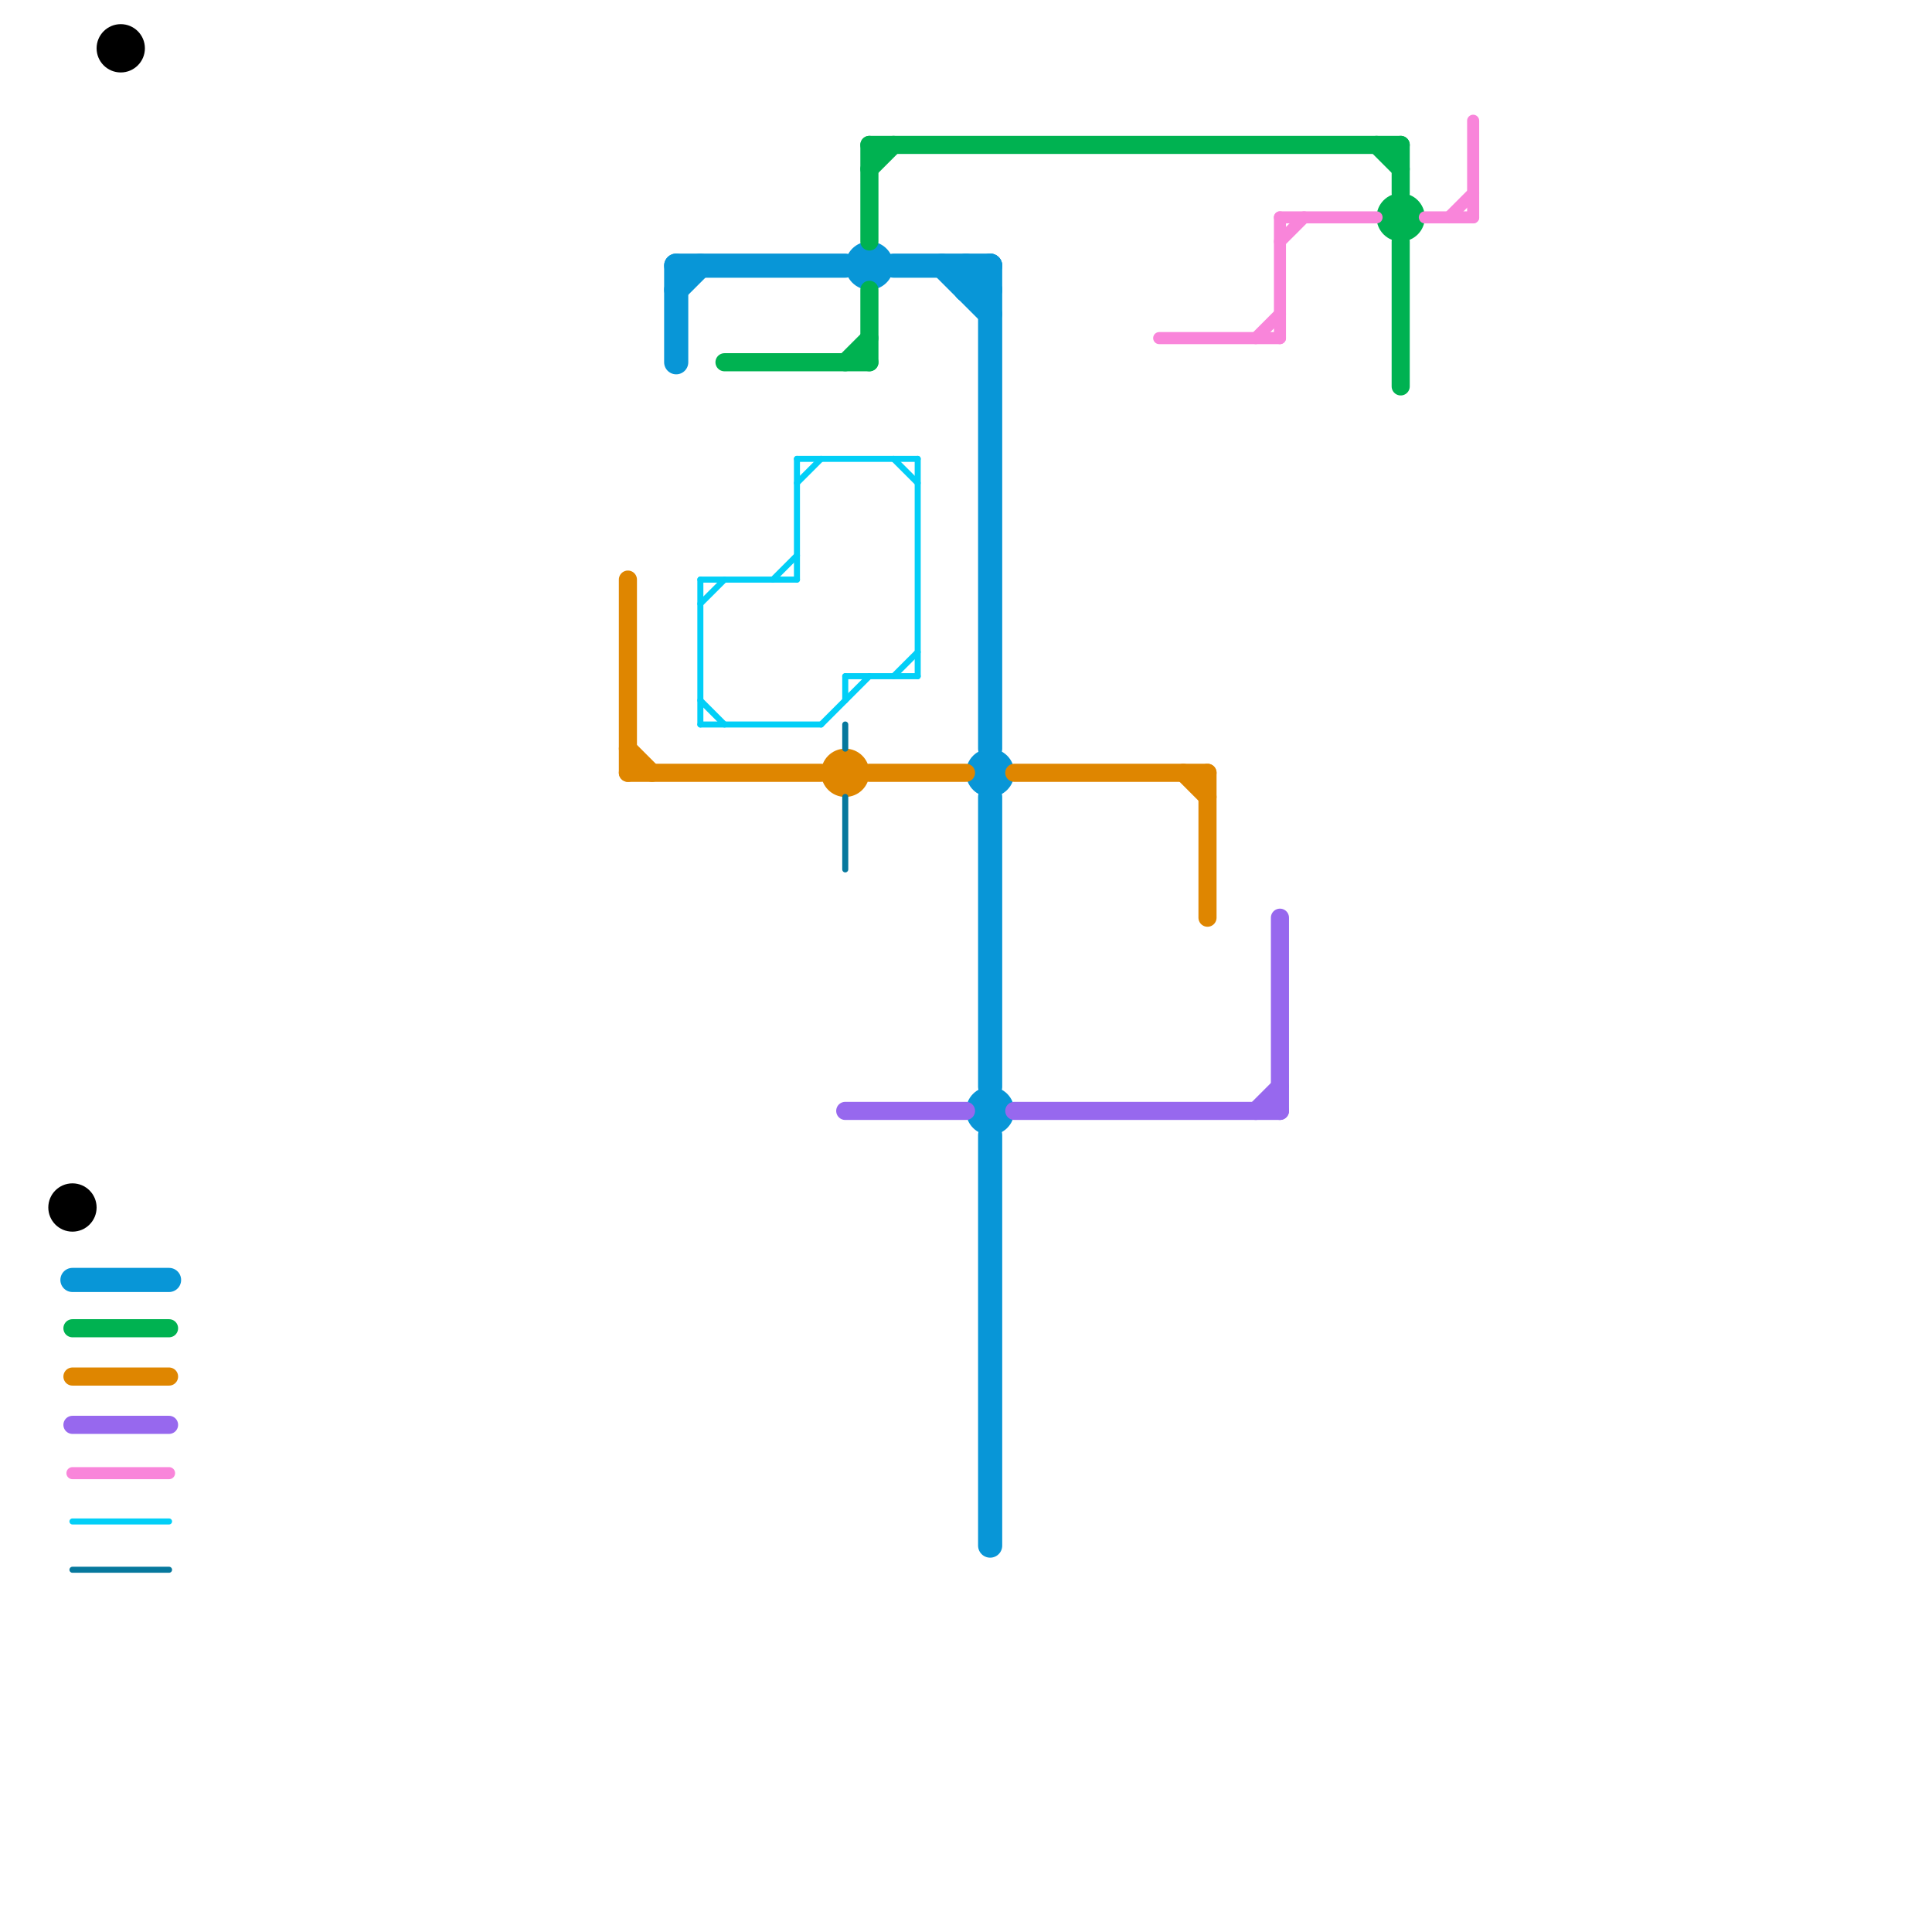 
<svg version="1.1" xmlns="http://www.w3.org/2000/svg" viewBox="0 0 80 80">
<style>text { font: 1px Helvetica; font-weight: 600; white-space: pre; dominant-baseline: central; } line { stroke-width: 1; fill: none; stroke-linecap: round; stroke-linejoin: round; } .c0 { stroke: #0896d7 } .c1 { stroke: #00b251 } .c2 { stroke: #f985da } .c3 { stroke: #df8600 } .c4 { stroke: #9768ee } .c5 { stroke: #06789d } .c6 { stroke: #02cff7 } .c7 { stroke: #000000 } .w1 { stroke-width: 1; }.w4 { stroke-width: .25; }.w2 { stroke-width: .75; }.w3 { stroke-width: .5; }</style><defs><g id="wm-xf"><circle r="1.2" fill="#000"/><circle r="0.9" fill="#fff"/><circle r="0.6" fill="#000"/><circle r="0.3" fill="#fff"/></g><g id="wm"><circle r="0.6" fill="#000"/><circle r="0.3" fill="#fff"/></g></defs><line class="c0 " x1="28" y1="11" x2="35" y2="11"/><line class="c0 " x1="28" y1="12" x2="29" y2="11"/><line class="c0 " x1="41" y1="33" x2="41" y2="45"/><line class="c0 " x1="40" y1="12" x2="41" y2="11"/><line class="c0 " x1="3" y1="53" x2="7" y2="53"/><line class="c0 " x1="40" y1="11" x2="41" y2="12"/><line class="c0 " x1="28" y1="11" x2="28" y2="15"/><line class="c0 " x1="41" y1="11" x2="41" y2="31"/><line class="c0 " x1="41" y1="47" x2="41" y2="64"/><line class="c0 " x1="39" y1="11" x2="41" y2="13"/><line class="c0 " x1="40" y1="11" x2="40" y2="12"/><line class="c0 " x1="37" y1="11" x2="41" y2="11"/><line class="c0 " x1="40" y1="12" x2="41" y2="12"/><circle cx="36" cy="11" r="1" fill="#0896d7" /><circle cx="41" cy="46" r="1" fill="#0896d7" /><circle cx="41" cy="32" r="1" fill="#0896d7" /><circle cx="58" cy="9" r="1" fill="#00b251" /><line class="c1 w2" x1="36" y1="12" x2="36" y2="15"/><line class="c1 w2" x1="36" y1="7" x2="37" y2="6"/><line class="c1 w2" x1="58" y1="10" x2="58" y2="16"/><line class="c1 w2" x1="30" y1="15" x2="36" y2="15"/><line class="c1 w2" x1="36" y1="6" x2="58" y2="6"/><line class="c1 w2" x1="35" y1="15" x2="36" y2="14"/><line class="c1 w2" x1="36" y1="6" x2="36" y2="10"/><line class="c1 w2" x1="58" y1="6" x2="58" y2="8"/><line class="c1 w2" x1="3" y1="55" x2="7" y2="55"/><line class="c1 w2" x1="57" y1="6" x2="58" y2="7"/><line class="c2 w3" x1="53" y1="9" x2="57" y2="9"/><line class="c2 w3" x1="3" y1="61" x2="7" y2="61"/><line class="c2 w3" x1="52" y1="14" x2="53" y2="13"/><line class="c2 w3" x1="53" y1="10" x2="54" y2="9"/><line class="c2 w3" x1="53" y1="9" x2="53" y2="14"/><line class="c2 w3" x1="60" y1="9" x2="61" y2="8"/><line class="c2 w3" x1="61" y1="5" x2="61" y2="9"/><line class="c2 w3" x1="48" y1="14" x2="53" y2="14"/><line class="c2 w3" x1="59" y1="9" x2="61" y2="9"/><line class="c3 w2" x1="36" y1="32" x2="40" y2="32"/><line class="c3 w2" x1="3" y1="57" x2="7" y2="57"/><line class="c3 w2" x1="50" y1="32" x2="50" y2="38"/><line class="c3 w2" x1="26" y1="32" x2="34" y2="32"/><line class="c3 w2" x1="26" y1="31" x2="27" y2="32"/><line class="c3 w2" x1="26" y1="24" x2="26" y2="32"/><line class="c3 w2" x1="42" y1="32" x2="50" y2="32"/><line class="c3 w2" x1="49" y1="32" x2="50" y2="33"/><circle cx="35" cy="32" r="1" fill="#df8600" /><line class="c4 w2" x1="35" y1="46" x2="40" y2="46"/><line class="c4 w2" x1="42" y1="46" x2="53" y2="46"/><line class="c4 w2" x1="52" y1="46" x2="53" y2="45"/><line class="c4 w2" x1="53" y1="38" x2="53" y2="46"/><line class="c4 w2" x1="3" y1="59" x2="7" y2="59"/><line class="c5 w4" x1="35" y1="33" x2="35" y2="36"/><line class="c5 w4" x1="3" y1="65" x2="7" y2="65"/><line class="c5 w4" x1="35" y1="30" x2="35" y2="31"/><line class="c6 w4" x1="33" y1="20" x2="34" y2="19"/><line class="c6 w4" x1="35" y1="28" x2="38" y2="28"/><line class="c6 w4" x1="34" y1="30" x2="36" y2="28"/><line class="c6 w4" x1="29" y1="25" x2="30" y2="24"/><line class="c6 w4" x1="29" y1="29" x2="30" y2="30"/><line class="c6 w4" x1="37" y1="28" x2="38" y2="27"/><line class="c6 w4" x1="33" y1="19" x2="33" y2="24"/><line class="c6 w4" x1="35" y1="28" x2="35" y2="29"/><line class="c6 w4" x1="37" y1="19" x2="38" y2="20"/><line class="c6 w4" x1="3" y1="63" x2="7" y2="63"/><line class="c6 w4" x1="29" y1="24" x2="33" y2="24"/><line class="c6 w4" x1="29" y1="30" x2="34" y2="30"/><line class="c6 w4" x1="33" y1="19" x2="38" y2="19"/><line class="c6 w4" x1="38" y1="19" x2="38" y2="28"/><line class="c6 w4" x1="29" y1="24" x2="29" y2="30"/><line class="c6 w4" x1="32" y1="24" x2="33" y2="23"/><circle cx="3" cy="50" r="1" fill="#000000" /><circle cx="5" cy="2" r="1" fill="#000000" />
</svg>
